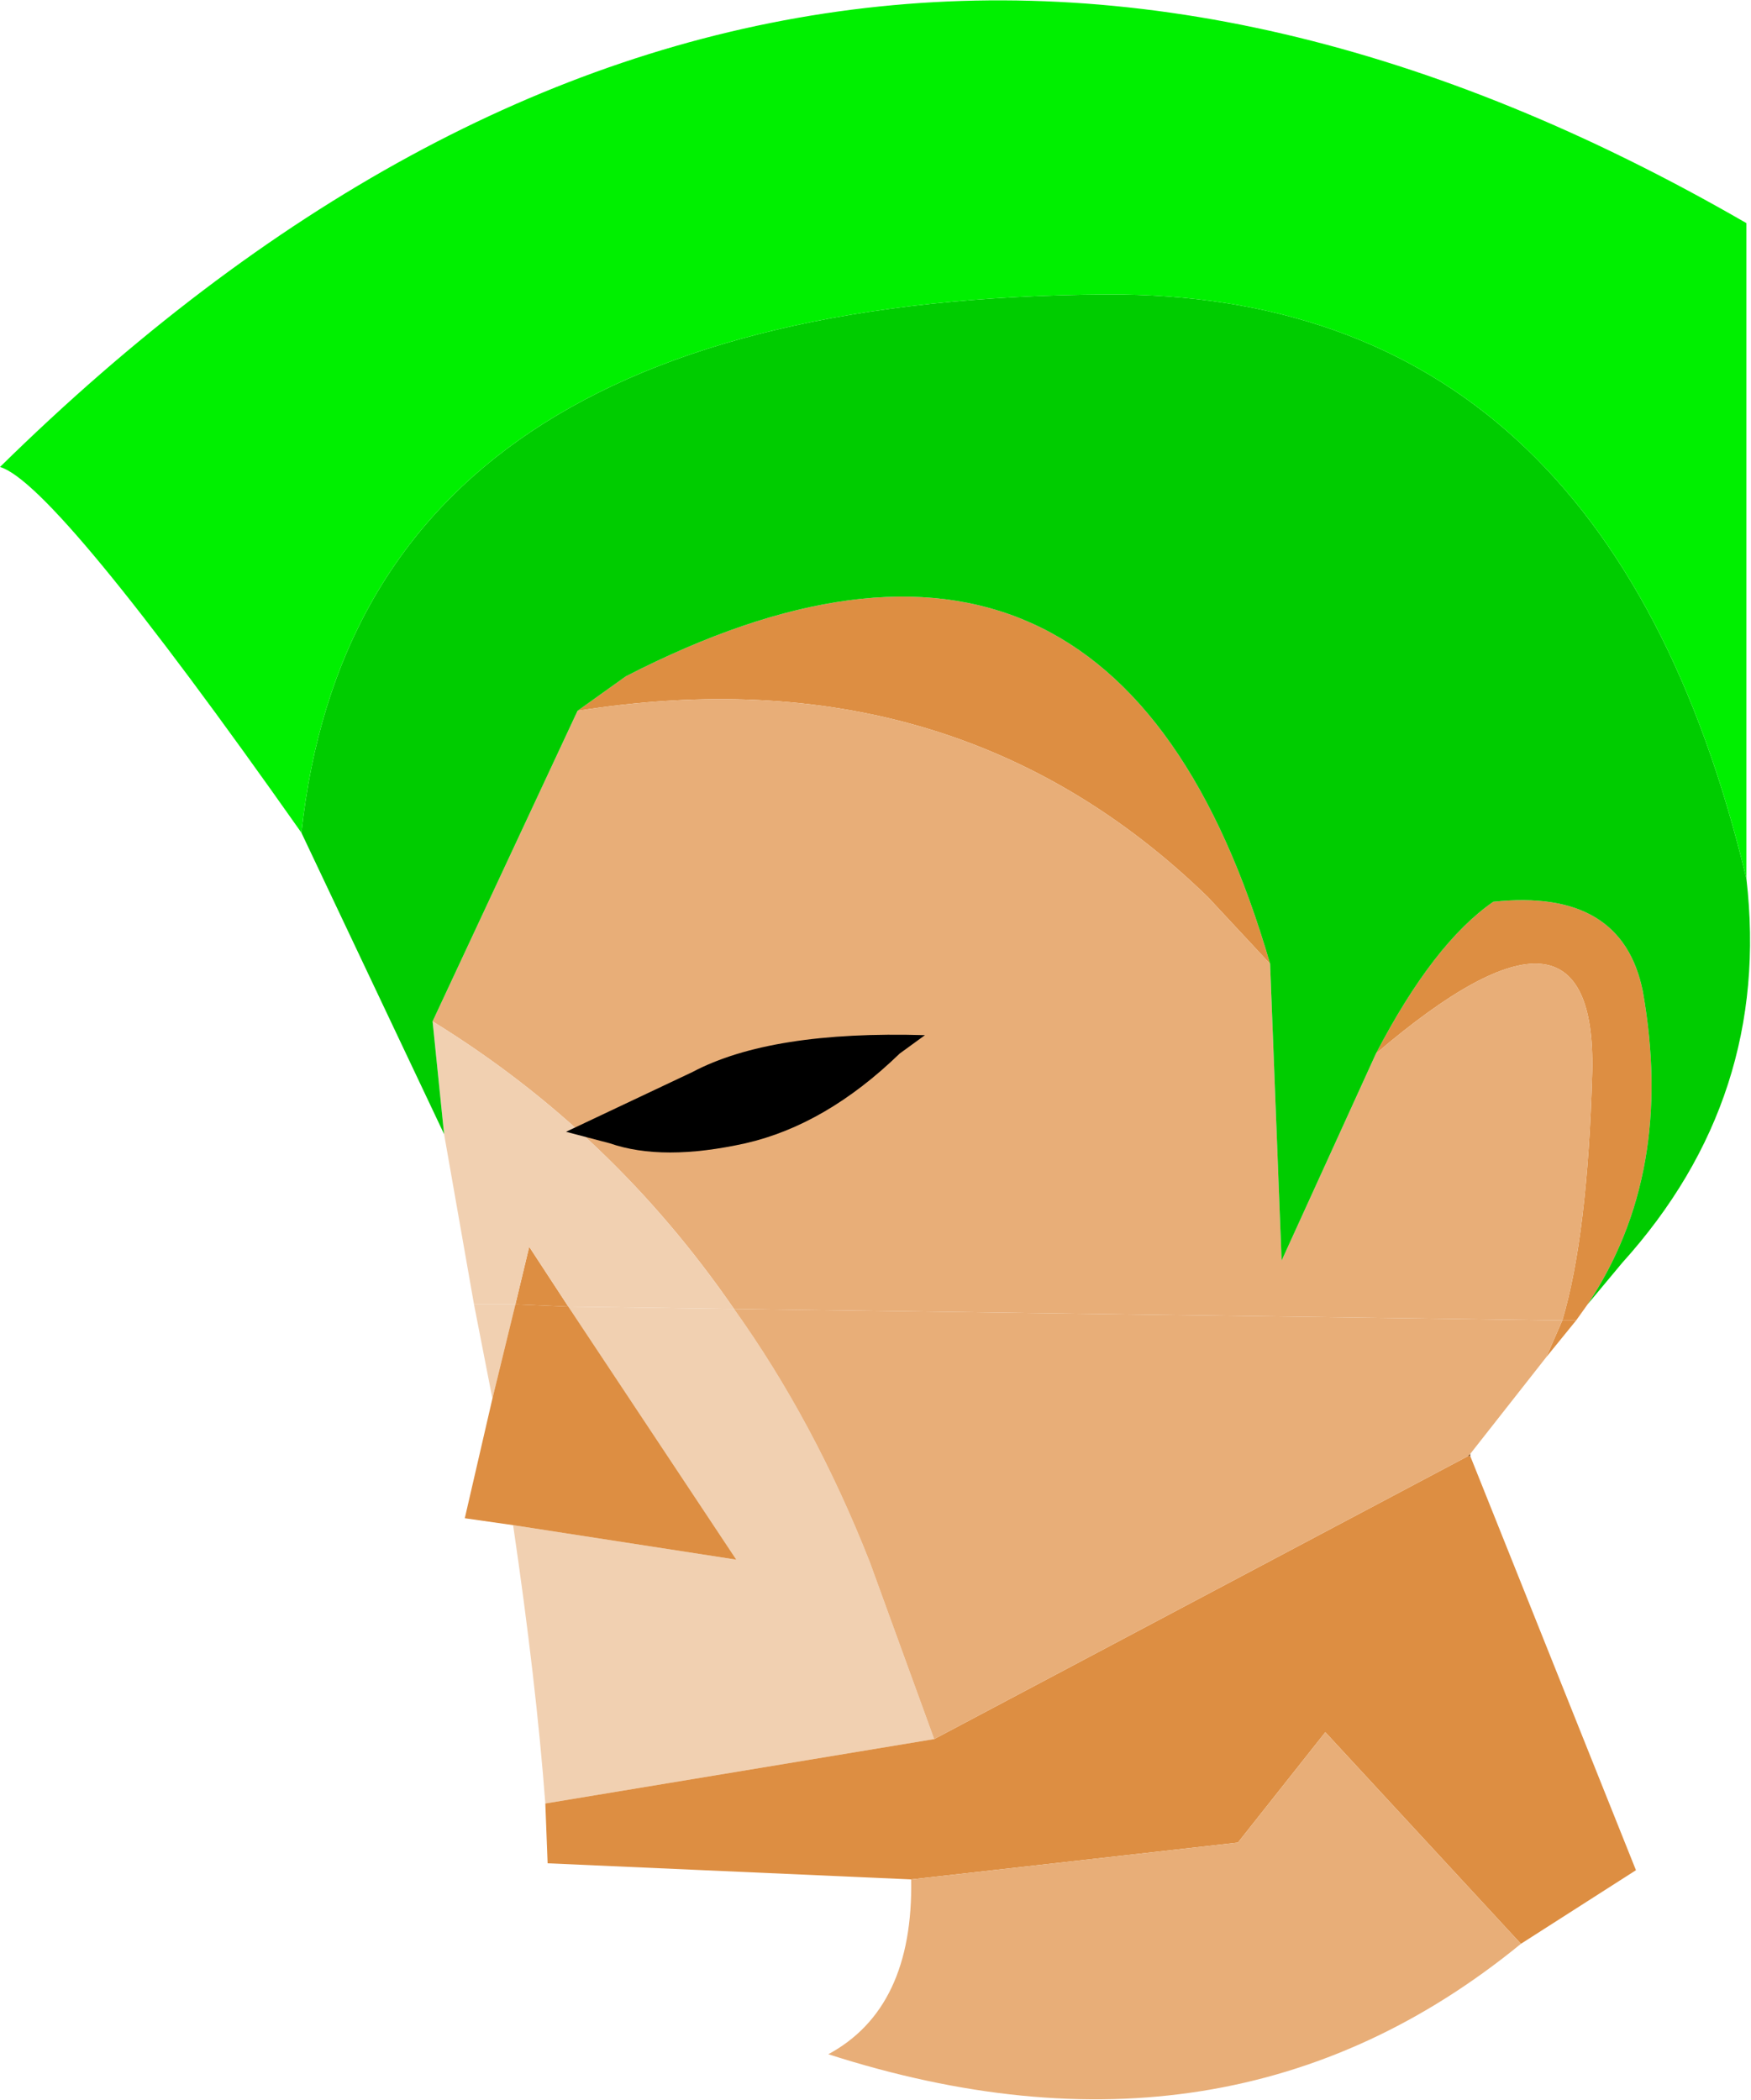 <?xml version="1.0" encoding="UTF-8" standalone="no"?>
<svg xmlns:xlink="http://www.w3.org/1999/xlink" height="45.65px" width="38.05px" xmlns="http://www.w3.org/2000/svg">
  <g transform="matrix(1.0, 0.0, 0.0, 1.0, 20.3, 22.9)">
    <path d="M7.3 -1.95 L5.95 -3.4 Q0.45 -8.75 -7.75 -7.45 L-6.7 -8.2 Q3.9 -13.65 7.3 -1.95 M13.65 5.8 Q14.2 3.95 14.3 0.4 14.4 -4.1 9.6 0.0 10.85 -2.4 12.15 -3.3 14.95 -3.6 15.4 -1.35 16.1 2.6 14.2 5.45 L13.95 5.8 13.65 5.8 M-9.1 5.45 L-8.8 4.2 -7.95 5.5 -9.1 5.45" fill="#dd8e42" fill-rule="evenodd" stroke="none"/>
    <path d="M-7.75 -7.45 Q0.45 -8.75 5.95 -3.4 L7.3 -1.95 7.55 4.5 9.6 0.0 Q14.4 -4.1 14.3 0.4 14.2 3.95 13.65 5.8 L-4.35 5.55 Q-7.0 1.7 -10.9 -0.7 L-7.75 -7.45" fill="#e8ae78" fill-rule="evenodd" stroke="none"/>
    <path d="M-10.9 -0.7 Q-7.0 1.7 -4.35 5.55 L-7.95 5.5 -8.8 4.2 -9.1 5.45 -10.0 5.45 -10.65 1.75 -10.9 -0.7" fill="#f1d0b1" fill-rule="evenodd" stroke="none"/>
    <path d="M-7.75 -7.45 L-10.9 -0.7 -10.65 1.75 -13.75 -4.8 Q-12.5 -16.4 3.75 -16.5 14.6 -16.55 17.65 -3.8 18.2 0.95 14.95 4.55 L14.2 5.45 Q16.1 2.6 15.4 -1.35 14.95 -3.6 12.15 -3.3 10.85 -2.4 9.6 0.0 L7.55 4.5 7.3 -1.95 Q3.9 -13.65 -6.7 -8.2 L-7.75 -7.45" fill="#00cc00" fill-rule="evenodd" stroke="none"/>
    <path d="M-13.75 -4.8 Q-19.1 -12.4 -20.3 -12.75 -2.85 -29.9 17.65 -18.05 L17.65 -3.8 Q14.6 -16.55 3.75 -16.5 -12.5 -16.4 -13.75 -4.8" fill="#00f000" fill-rule="evenodd" stroke="none"/>
    <path d="M-8.45 16.3 Q-8.65 13.65 -9.15 10.25 L-4.3 11.0 -7.95 5.5 -4.35 5.55 Q-2.6 8.0 -1.4 11.05 L0.0 14.9 -8.45 16.3 M-9.6 7.5 L-10.0 5.45 -9.1 5.45 -9.6 7.5" fill="#f1d0b1" fill-rule="evenodd" stroke="none"/>
    <path d="M13.65 5.8 L13.95 5.8 13.3 6.6 13.65 5.8 M11.65 8.75 L15.25 17.75 12.75 19.35 8.5 14.75 6.6 17.15 -0.5 17.95 -8.4 17.6 -8.45 16.3 0.0 14.9 11.6 8.75 11.65 8.75 M-9.15 10.25 L-10.2 10.1 -9.6 7.5 -9.1 5.45 -7.95 5.5 -4.3 11.0 -9.15 10.25" fill="#dd8e42" fill-rule="evenodd" stroke="none"/>
    <path d="M13.65 5.8 L13.3 6.6 11.65 8.7 11.6 8.75 0.0 14.9 -1.4 11.05 Q-2.6 8.0 -4.35 5.55 L13.65 5.8 M12.75 19.35 Q6.4 24.55 -2.3 21.75 -0.45 20.75 -0.5 17.95 L6.6 17.15 8.5 14.75 12.75 19.35" fill="#e8ae78" fill-rule="evenodd" stroke="none"/>
    <path d="M11.65 8.7 L11.65 8.75 11.6 8.75 11.65 8.7" fill="#824d17" fill-rule="evenodd" stroke="none"/>
    <path d="M-0.75 0.0 Q-2.35 1.55 -4.1 1.95 -5.9 2.35 -7.05 1.95 L-8.0 1.7 -5.25 0.4 Q-3.55 -0.5 -0.2 -0.4 L-0.75 0.0" fill="#000000" fill-rule="evenodd" stroke="none"/>
  </g>
</svg>

